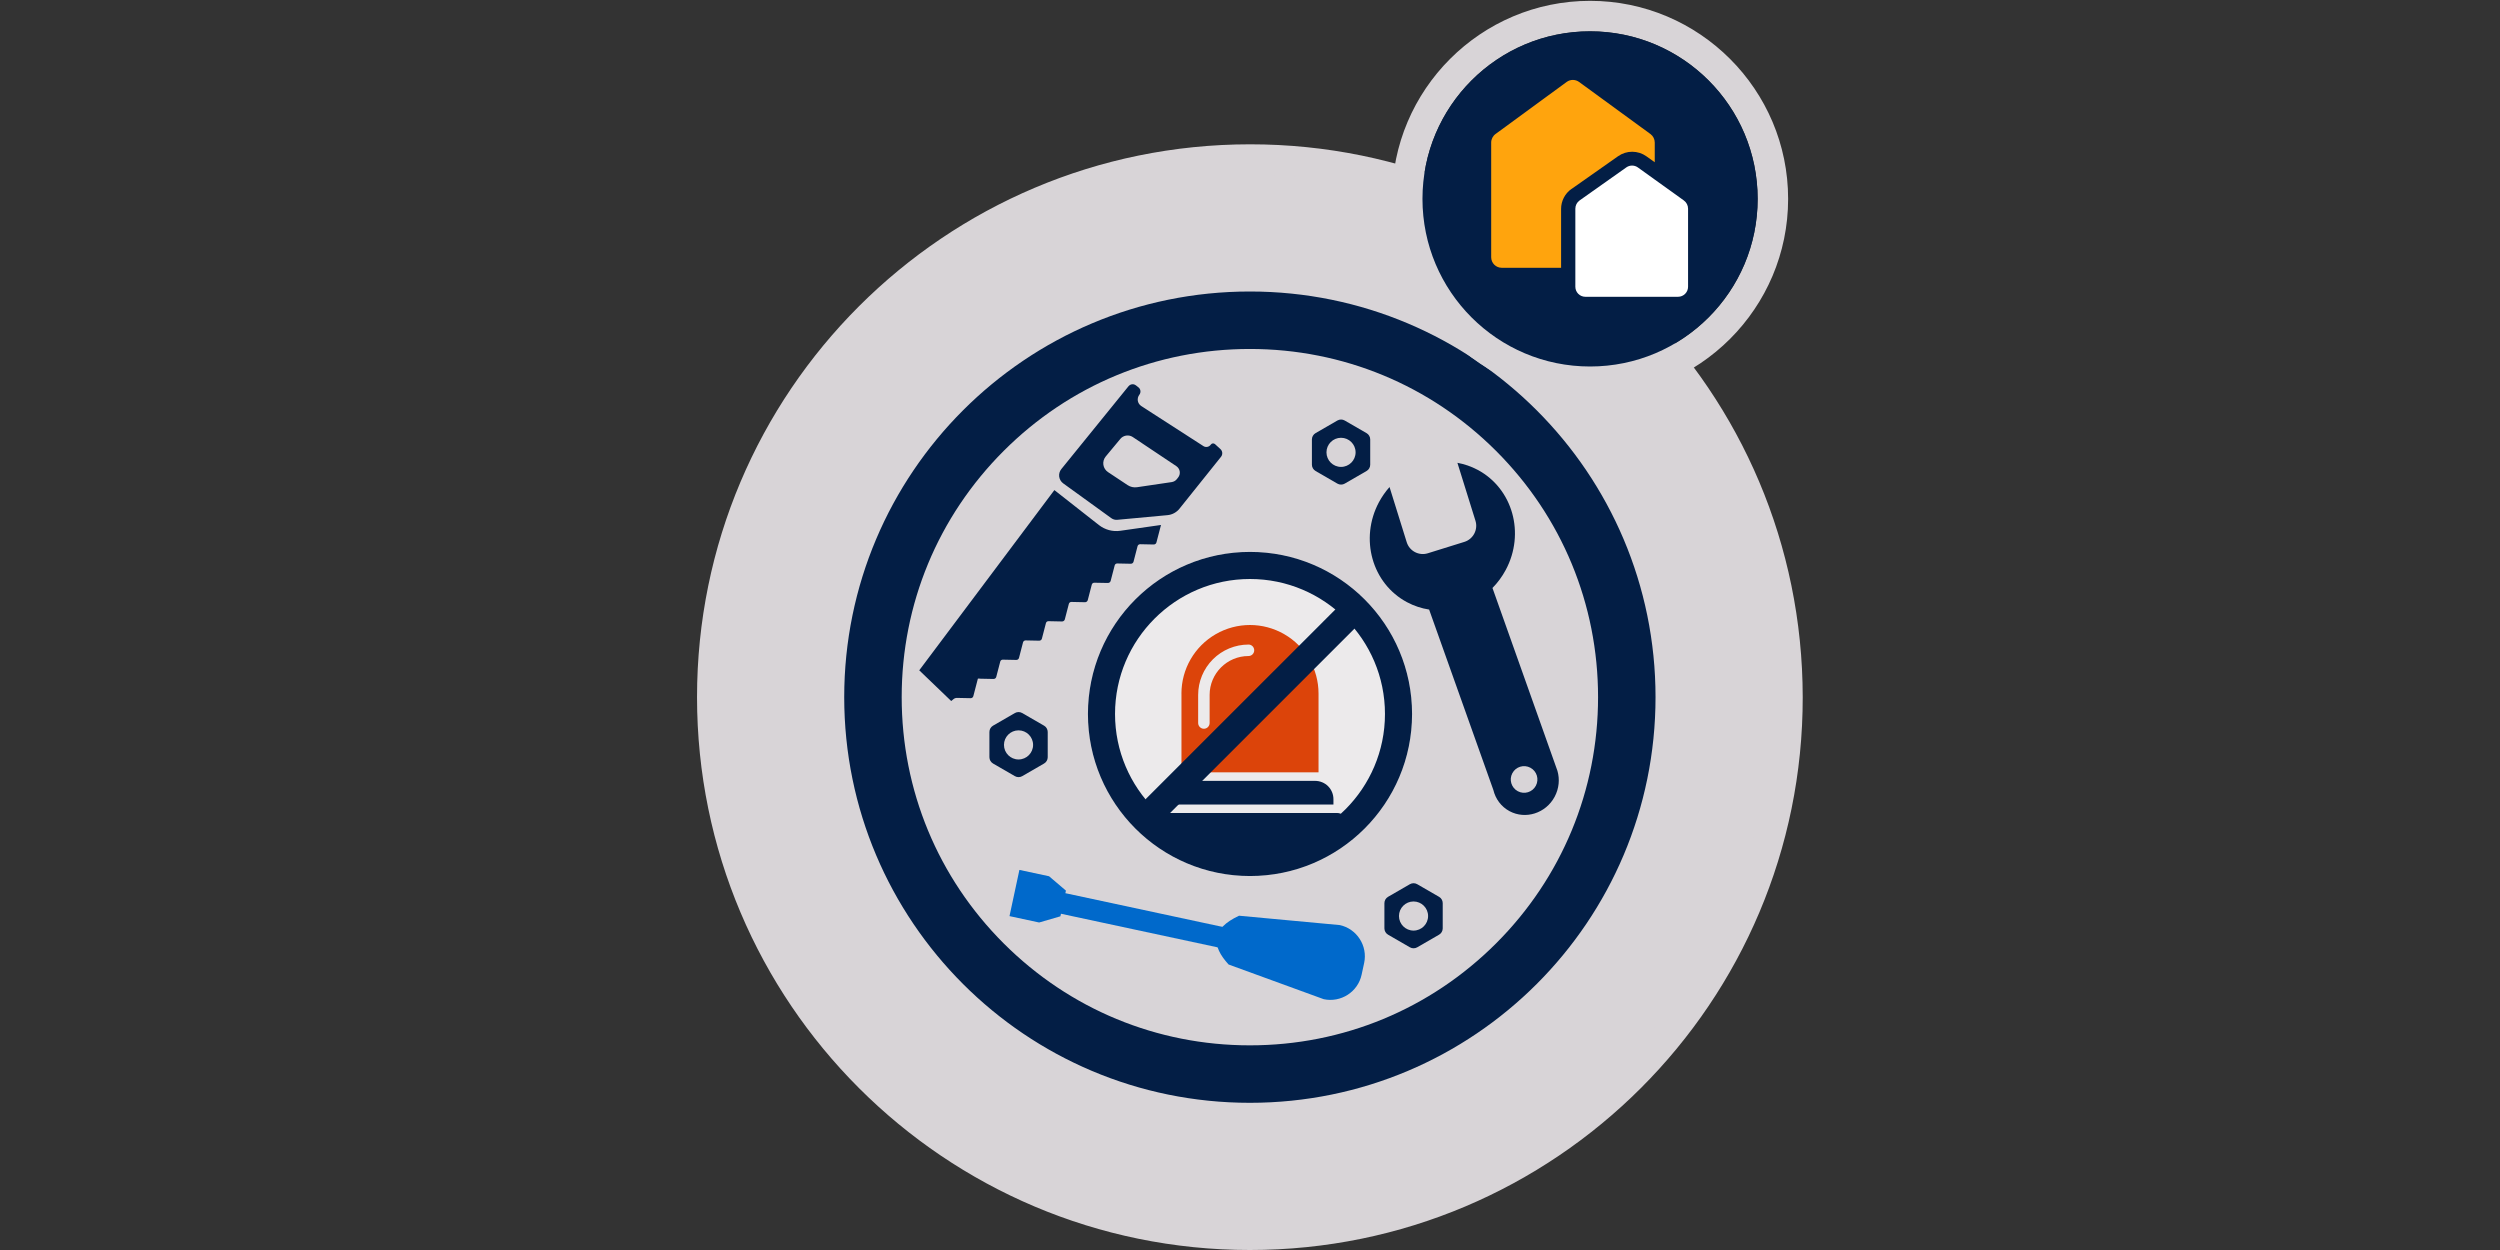 <?xml version="1.0" encoding="UTF-8"?>
<svg xmlns="http://www.w3.org/2000/svg" viewBox="0 0 800 400">
  <rect x="0" y="0" width="800" height="400" fill="#333333" stroke="none"/>
  <defs>
    <style>
      .cls-1 {
        fill: #031e45;
      }

      .cls-2 {
        fill: none;
        stroke: #031e45;
        stroke-linecap: round;
        stroke-linejoin: round;
        stroke-width: 8.67px;
      }

      .cls-3 {
        fill: #dc440a;
      }

      .cls-4 {
        fill: #d8d4d7;
      }

      .cls-5 {
        fill: #0069cb;
      }

      .cls-6 {
        fill: #fff;
      }

      .cls-7 {
        fill: #ffa40d;
      }

      .cls-8 {
        fill: #eceaeb;
      }
    </style>
  </defs>
  <g id="Icon">
    <g>
      <g>
        <path class="cls-4" d="M399.96,395.12c-94.86,0-172.04-77.17-172.04-172.04S305.1,51.09,399.96,51.05c46.01,0,89.19,17.87,121.63,50.31,32.46,32.46,50.36,75.69,50.4,121.73.04,45.94-17.84,89.14-50.36,121.64-32.5,32.49-75.72,50.39-121.68,50.39Z"/>
        <path class="cls-4" d="M400.03,55.93c44.64,0,86.59,17.36,118.11,48.88,31.54,31.54,48.93,73.55,48.97,118.29.04,44.64-17.34,86.61-48.93,118.19-31.58,31.57-73.57,48.96-118.23,48.96s-86.63-17.39-118.2-48.96c-31.57-31.57-48.96-73.55-48.96-118.2s17.39-86.62,48.96-118.19c31.57-31.57,73.55-48.96,118.2-48.97h.08M400.02,46.18s-.05,0-.06,0c-97.71.04-176.91,79.21-176.91,176.91s79.21,176.91,176.91,176.91,177-79.21,176.91-176.91c-.09-97.92-79.18-176.92-176.85-176.91h0Z"/>
      </g>
      <g>
        <path class="cls-4" d="M399.96,343.71c-66.51,0-120.62-54.11-120.62-120.62s54.11-120.62,120.62-120.62,120.62,54.11,120.62,120.62-54.11,120.62-120.62,120.62Z"/>
        <path class="cls-1" d="M399.96,111.67c29.76,0,57.74,11.59,78.79,32.63,21.04,21.04,32.63,49.03,32.63,78.79s-11.59,57.74-32.63,78.79c-21.04,21.04-49.02,32.63-78.79,32.63s-57.74-11.59-78.79-32.63c-21.04-21.04-32.63-49.03-32.63-78.79s11.59-57.74,32.63-78.79c21.04-21.04,49.02-32.63,78.79-32.63M399.96,93.28c-71.69,0-129.81,58.12-129.81,129.81s58.12,129.81,129.81,129.81,129.81-58.12,129.81-129.81-58.12-129.81-129.81-129.81h0Z"/>
      </g>
      <path class="cls-1" d="M491.47,251.44c-1.11,2.08-3.69,2.86-5.77,1.75s-2.86-3.69-1.75-5.77,3.69-2.86,5.77-1.75,2.86,3.69,1.75,5.77M472.15,166.65c.88,2.83-.71,5.86-3.54,6.75l-11.72,3.65c-2.83.88-5.86-.71-6.74-3.54l-5.5-17.66c-1.28,1.44-2.42,3.06-3.38,4.84-6.25,11.69-2.23,26.03,8.97,32.01,2.27,1.21,4.66,1.99,7.08,2.36l20.56,57.75c.68,2.82,2.47,5.32,5.18,6.77,5.14,2.74,11.6.67,14.43-4.62,1.42-2.67,1.66-5.64.89-8.29l-20.79-58.52c1.64-1.67,3.08-3.6,4.25-5.78,6.25-11.69,2.23-26.02-8.97-32.01-2.09-1.11-4.28-1.86-6.5-2.26l5.78,18.55Z"/>
      <g>
        <path class="cls-5" d="M428.68,296.02l-32.18-2.99c-9.02,4.19-8.89,9.56-3.35,15.61l30.44,11.1c5.5,1.18,10.96-2.35,12.13-7.85l.81-3.75c1.18-5.49-2.35-10.95-7.85-12.13"/>
        <polygon class="cls-5" points="395.61 297.55 340.92 285.82 341.1 285 335.7 280.4 326.21 278.37 323.04 293.16 332.53 295.2 339.33 293.22 339.51 292.4 394.2 304.13 395.61 297.55"/>
      </g>
      <g>
        <circle class="cls-8" cx="400" cy="228.46" r="51.86"/>
        <g>
          <path class="cls-3" d="M378.07,221.93v25.22h43.86v-25.22c0-7.83-4.18-15.08-10.97-18.99-6.79-3.92-15.15-3.92-21.93,0-6.79,3.92-10.97,11.16-10.97,18.99ZM399.51,206.25c1.01,0,1.84.82,1.84,1.84s-.82,1.84-1.84,1.84c-6.86,0-12.43,5.58-12.43,12.44v8.99c0,1.01-.82,1.84-1.83,1.84s-1.84-.82-1.84-1.84v-8.99c0-4.27,1.7-8.37,4.72-11.39,3.02-3.02,7.12-4.72,11.39-4.72h-.02Z"/>
          <path class="cls-1" d="M373.3,255.72v1.73h53.4v-1.73c0-1.55-.62-3.04-1.72-4.14-1.1-1.09-2.59-1.7-4.15-1.7h-41.67c-1.55,0-3.05.6-4.15,1.7-1.1,1.1-1.72,2.59-1.72,4.14h0Z"/>
          <path class="cls-1" d="M369.86,268.91c19.52,7.47,39.68,8.45,60.31,0,.15-6.2.3-1.38.41-1.49.11-.11.17-.26.17-.42v-3.95h0c0-.77-.3-1.51-.84-2.05-.54-.54-1.28-.85-2.05-.85h-55.66c-.77,0-1.51.31-2.05.85-.54.54-.85,1.29-.84,2.06v3.95h0c0,.31.25.57.56.58v1.32Z"/>
        </g>
        <path class="cls-1" d="M400,185.28c23.81,0,43.19,19.37,43.19,43.19s-19.37,43.19-43.19,43.19-43.19-19.37-43.19-43.19,19.37-43.19,43.19-43.19M400,176.61c-28.64,0-51.86,23.22-51.86,51.86s23.22,51.86,51.86,51.86,51.86-23.22,51.86-51.86-23.22-51.86-51.86-51.86h0Z"/>
        <line class="cls-2" x1="432.95" y1="195.52" x2="367.05" y2="261.41"/>
      </g>
      <path class="cls-1" d="M361.82,123.08c-.27.11-.51.29-.7.52l-21.49,26.5c-.55.68-.8,1.55-.69,2.42.12.86.58,1.65,1.29,2.16l15.4,11.14c.54.39,1.21.58,1.88.52l16.07-1.49c1.52-.14,2.91-.89,3.86-2.08l13.29-16.6c.59-.74.51-1.82-.19-2.46l-1.74-1.59c-.19-.17-.45-.26-.7-.23s-.49.16-.63.37l-.03.04c-.54.75-1.58.96-2.35.45l-19.89-12.82c-.58-.38-.98-.99-1.1-1.67-.11-.69.07-1.39.49-1.94.57-.73.45-1.78-.28-2.36l-.81-.64c-.48-.37-1.11-.47-1.68-.25h0ZM359.36,139.74c.99-.55,2.2-.51,3.14.12l13.92,9.3c.58.39.98,1,1.09,1.69.11.69-.07,1.4-.51,1.95l-.4.51c-.41.52-1,.86-1.66.96l-11.1,1.64c-1.04.15-2.11-.08-2.98-.66l-6.3-4.18c-.8-.53-1.34-1.38-1.48-2.33-.14-.95.13-1.91.74-2.65l4.7-5.66c.23-.28.52-.52.84-.7h0s0,0,0,0ZM294.18,214.52l10.21,9.81.72-.6c.32-.27.73-.41,1.15-.4h0s4.34.09,4.34.09c.41,0,.77-.26.87-.66l1.45-5.58c.22-.08.45-.08.67,0h0s4.34.09,4.34.09c.41,0,.77-.26.87-.66l1.28-4.91c.1-.37.43-.62.81-.61l4.32.09c.41,0,.77-.26.87-.66l1.29-4.97c.1-.37.44-.62.82-.62l4.35.09c.41,0,.77-.26.87-.66l1.29-4.97c.1-.37.43-.62.81-.61l4.35.09c.41,0,.77-.27.88-.66l1.29-4.97c.1-.37.43-.63.82-.62h0s4.35.09,4.35.09c.41,0,.77-.26.88-.66l1.29-4.97c.1-.37.43-.62.81-.61h0s4.35.08,4.35.08c.41,0,.77-.26.88-.66l1.29-4.97c.1-.37.43-.62.81-.61l4.35.09c.41,0,.77-.26.87-.66l1.29-4.97c.1-.37.44-.62.82-.62l4.35.09c.41,0,.77-.26.87-.66l1.46-5.59-13.03,1.86c-2.43.35-4.89-.32-6.83-1.83h0s-14.26-11.19-14.26-11.19l-43.27,57.71Z"/>
      <path class="cls-1" d="M460.49,286.98l-6.99-4.04c-.72-.42-1.61-.41-2.33,0l-6.99,4.04c-.72.41-1.17,1.19-1.17,2.02v8.08c0,.83.45,1.6,1.17,2.02l6.99,4.04c.36.21.76.31,1.17.31s.81-.1,1.17-.31l6.99-4.04c.72-.41,1.17-1.19,1.17-2.02v-8.08c0-.83-.45-1.6-1.17-2.02ZM452.33,297.79c-2.57,0-4.66-2.09-4.66-4.66s2.09-4.66,4.66-4.66,4.66,2.09,4.66,4.66-2.09,4.66-4.66,4.66Z"/>
      <path class="cls-1" d="M437.29,138.6l-6.99-4.04c-.72-.42-1.61-.41-2.33,0l-6.99,4.04c-.72.41-1.17,1.19-1.17,2.02v8.08c0,.83.45,1.6,1.17,2.02l6.99,4.04c.36.21.76.31,1.17.31s.81-.1,1.17-.31l6.99-4.04c.72-.41,1.17-1.19,1.17-2.02v-8.08c0-.83-.45-1.6-1.17-2.02ZM429.13,149.41c-2.57,0-4.66-2.09-4.66-4.66s2.09-4.66,4.66-4.66,4.66,2.09,4.66,4.66-2.09,4.66-4.66,4.66Z"/>
      <path class="cls-1" d="M334.09,232.21l-6.99-4.04c-.72-.42-1.61-.41-2.33,0l-6.99,4.04c-.72.41-1.17,1.19-1.17,2.02v8.08c0,.83.45,1.6,1.17,2.02l6.99,4.04c.36.21.76.31,1.17.31s.81-.1,1.17-.31l6.99-4.04c.72-.41,1.17-1.19,1.17-2.02v-8.08c0-.83-.45-1.6-1.17-2.02ZM325.93,243.03c-2.57,0-4.66-2.09-4.66-4.66s2.09-4.66,4.66-4.66,4.66,2.09,4.66,4.66-2.09,4.66-4.66,4.66Z"/>
    </g>
  </g>
  <g id="Mini_Icon" data-name="Mini Icon">
    <path class="cls-4" d="M508.82,10.02c29.62,0,53.63,24.01,53.63,53.63s-24.01,53.63-53.63,53.63-53.63-24.01-53.63-53.63,24.01-53.63,53.63-53.63M508.82.27c-34.95,0-63.38,28.43-63.38,63.38s28.43,63.38,63.38,63.38,63.38-28.43,63.38-63.38S543.77.27,508.82.27h0Z"/>
    <g>
      <circle class="cls-1" cx="508.82" cy="63.65" r="53.63"/>
      <g>
        <path class="cls-7" d="M502.87,60.48l14.93-10.5c1.33-.93,2.88-1.42,4.5-1.42s3.21.5,4.54,1.45l2.68,1.91v-6.31c0-1.06-.5-2.06-1.35-2.7l-22.83-16.66c-1.18-.88-2.79-.9-3.98-.05l-22.76,16.66c-.89.63-1.42,1.66-1.42,2.75v36.71c0,1.86,1.51,3.37,3.37,3.37h19v-18.84c0-2.54,1.24-4.93,3.31-6.39Z"/>
        <path class="cls-6" d="M538.84,64.15l-9.32-6.69-5.4-3.88c-1.1-.79-2.59-.8-3.7-.01l-14.95,10.57c-.85.6-1.36,1.58-1.36,2.63v24.99c0,1.77,1.43,3.21,3.2,3.21h29.67c1.76,0,3.2-1.44,3.2-3.21v-24.99c0-1.04-.5-2.01-1.34-2.61Z"/>
      </g>
    </g>
  </g>
</svg>